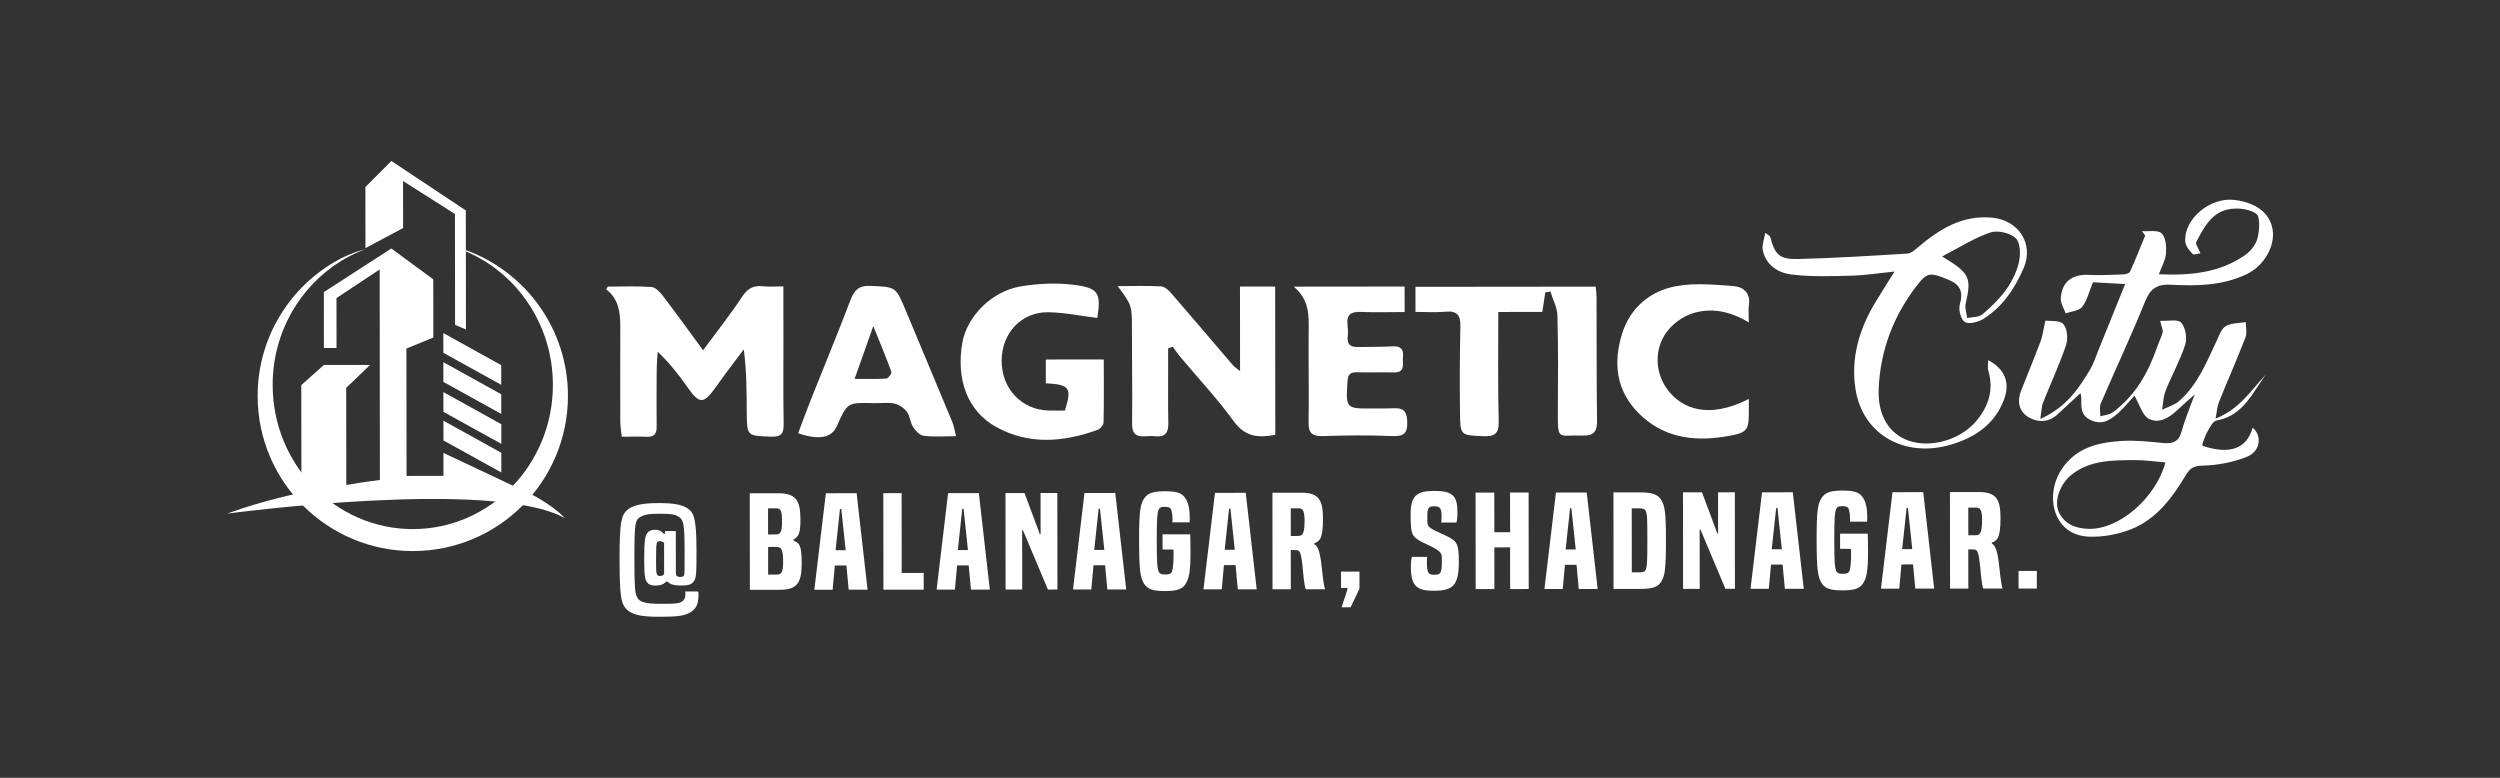 <svg xmlns="http://www.w3.org/2000/svg" xmlns:xlink="http://www.w3.org/1999/xlink" id="Layer_1" x="0px" y="0px" viewBox="0 0 1080 336" style="enable-background:new 0 0 1080 336;" xml:space="preserve"><rect x="0" y="0" width="1080" height="336" fill="#333333" stroke="none"/><style type="text/css">	.st0{fill:#ffffff;}	.st1{fill:#ffffff;}</style><g>	<g>		<g>			<g>				<path class="st0" d="M933.19,138.6c3.29,0.17,7.66-0.83,9.09,0.78c1.87,2.11,2.65,6.65,1.75,9.46      c-2.2,6.85-5.81,13.23-8.49,19.95c-1.01,2.54-1.03,5.47-1.5,8.23c2.47-1.24,5.34-2.03,7.35-3.79      c7.94-6.93,11.73-16.54,16.1-25.76c1.11-2.34,2.05-5.37,4-6.55c2.38-1.44,5.75-1.25,8.69-1.77c-0.01,2.24,0.61,4.72-0.15,6.67      c-3.62,9.32-7.67,18.48-11.41,27.76c-0.77,1.9-0.87,4.06-1.51,7.26c10.5-4.13,15.41-12.34,21.72-19      c-5.85,7.93-9.76,17.8-21.39,19.86c-1.52,0.27-2.76,2.96-3.81,4.72c-0.94,1.58-1.47,3.41-2.13,5.14      c-0.12,0.3-0.02,0.68-0.02,1.02c11.71,3.95,19.16,1.26,21.65-7.8c4.2,3.38,3.41,10.23-2.47,12.56      c-5.9,2.34-12.53,3.65-18.87,3.79c-3.87,0.08-5.63,0.97-7.44,4c-5.91,9.88-12.77,19.21-23.86,23.56      c-5.63,2.21-12.13,3.38-18.17,3.14c-15.26-0.61-19.26-17.61-11.7-29.09c6.27-9.51,16-11.65,26.24-12.26      c5.74-0.34,11.57,0.3,17.32,0.88c4.24,0.43,7.02-0.31,8.28-4.99c1.38-5.13,3.52-10.05,5.68-16.01      c-2.98,2.68-5.22,4.59-7.34,6.62c-3.56,3.42-8.08,6.22-12.47,3.96c-2.83-1.45-3.98-6.13-6.28-10.03      c-1.89,2.06-4.27,5.11-7.13,7.64c-3.21,2.85-6.61,5.2-11.55,3.01c-4.81-2.13-4.23-5.96-4.25-9.83c0-0.51-0.19-1.03-0.36-1.88      c-3.4,3.14-6.64,6.08-9.82,9.08c-3.79,3.58-8.37,3.7-12.39,1.43c-4.4-2.48-5.3-6.93-3.4-11.71c2.8-7.06,5.71-14.09,8.38-21.2      c0.88-2.35,1.16-4.93,2.07-8.95c2.05,0.32,6.25-0.23,7.79,1.53c1.71,1.95,2.05,6.38,1.13,9.1c-2.85,8.42-6.66,16.51-9.92,24.8      c-0.7,1.77-0.67,3.83-1.18,7.05c11.19-5,16.65-13.14,21.67-21.64c1.4-2.38,2.23-5.1,3.27-7.68c3.77-9.29,7.51-18.58,11.7-28.95      c-5.15-0.29-9.82-0.55-13.91-0.77c-1.68,4.06-2.5,7.85-4.65,10.62c-1.35,1.74-4.69,1.93-7.14,2.82      c-0.74-2.13-2.19-4.29-2.1-6.39c0.29-7.08,4.86-10.59,11.89-10.24c5.04,0.25,10.11-0.02,15.16-0.21c1-0.04,2.55-0.5,2.87-1.2      c2.32-5.13,4.39-10.38,6.54-15.59c-0.47-0.64-0.94-1.28-1.4-1.91c2.93,0.23,6.9-0.59,8.52,0.98c1.8,1.75,2.06,5.73,1.86,8.66      c-0.19,2.82-1.82,5.54-3.07,9c13.52,0.61,26.09-0.57,37.13-8.2c2.44-1.69,4.82-4.62,5.49-7.39c0.84-3.46,1.25-9.33-0.61-10.6      c-3.14-2.15-8.48-2.68-12.41-1.77c-7.06,1.63-10.36,8.09-13.47,14.06c-0.44,0.84,0.95,2.63,1.83,4.82      c-0.81,0.1-2.78,0.89-3.37,0.3c-1.45-1.45-3.05-3.47-3.18-5.36c-0.72-9.76,10.86-19.32,21.36-17.96      c9.37,1.22,15.2,5.75,16.35,12.72c1.21,7.28-3.72,15.84-11.38,19.44c-10.29,4.84-21.38,5.08-32.35,4.46      c-6.2-0.35-9.07,1.61-11.38,7.33c-5.97,14.79-12.79,29.24-19.09,43.91c-0.69,1.61-0.18,3.73-0.22,5.62      c1.84-0.57,4.02-0.69,5.47-1.78c9.63-7.17,15.28-17.09,19.09-28.22c0.72-2.11,1.81-4.11,2.39-6.25      C934.51,142.71,933.88,141.59,933.19,138.6z M935.48,199.77c-4.45-0.36-8.82-1.03-13.19-1c-9.5,0.07-19.14-0.11-27.23,6.18      c-5.04,3.92-7.94,11.52-5.59,16.39c2.5,5.18,7.27,7.01,12.97,7.13C915.42,228.74,931.23,215.29,935.48,199.77z" fill="#ffffff"></path>			</g>		</g>		<g>			<g>				<path class="st0" d="M858.88,155.57c7.36,3.9,9.61,9.85,6.79,17.21c-4.06,10.61-12.55,16.27-22.97,19.33      c-19.84,5.83-37.88-4.33-41.06-23.64c-2.23-13.53,1.46-26.18,8.51-37.85c2.47-4.09,5.04-8.11,8.28-13.32      c-7,0.71-12.8,1.65-18.63,1.79c-8.69,0.21-17.48,0.56-26.05-0.53c-5.66-0.72-10.99-4.08-12.24-10.62      c-0.4-2.08,0.6-4.42,1.08-7.37c1.56,1.21,2.05,1.39,2.12,1.67c2.05,7.85,3.99,9.87,12.33,9.65c15.68-0.42,31.34-1.38,47-2.35      c1.59-0.1,3.22-1.61,4.58-2.76c9.16-7.75,18.85-13.85,31.71-12.78c11.58,0.96,18.48,11.29,13.88,21.83      c-3.84,8.79-9.06,16.75-17.4,21.94c-2.22,1.38-6.2,2.42-7.98,1.35c-1.73-1.05-2.85-5.35-2.19-7.64      c1.57-5.41,0.21-8.5-4.88-10.63c-7.9-3.3-9.21-3.22-13.47,2.24c-10.25,13.17-15.97,28.13-16.7,44.75      c-0.51,11.55,4.44,19.55,12.95,22.53c9.6,3.37,22.36-0.48,28.97-8.22c5.65-6.6,7.88-13.72,5.41-22.18      C858.59,158.79,858.88,157.43,858.88,155.57z M838.99,110.78c12.06,7.28,12.75,9.12,10.18,20.41c-0.44,1.92,0.4,4.12,0.65,6.2      c2.22-0.48,5.02-0.28,6.56-1.57c7.19-6.04,13.48-13.04,15.76-22.38c0.82-3.35,0.7-8.57-1.33-10.53      c-2.38-2.3-7.83-3.54-11.02-2.47C852.93,102.74,846.68,106.82,838.99,110.78z" fill="#ffffff"></path>			</g>		</g>		<g>			<path class="st1" d="M262.57,123.82c6.3-0.01,12.62-0.3,18.89,0.17c1.76,0.13,3.7,2.23,4.95,3.88     c5.73,7.51,11.25,15.18,17.32,23.44c5.99-8.12,11.75-15.39,16.85-23.1c2.35-3.54,4.83-5.01,8.95-4.55     c2.73,0.31,5.53,0.05,8.89,0.05c0.01,8.49,0.02,16.45,0.02,24.42c0.01,11.57-0.11,23.14,0.1,34.7c0.07,4.09-0.63,6.01-5.49,5.81     c-10.3-0.43-10.36-0.13-10.45-10.42c-0.08-8.91-0.03-17.82-1.29-27.29c-4,5.38-8.11,10.68-11.98,16.15     c-5.39,7.62-7.17,7.62-12.4,0.11c-3.68-5.28-7.67-10.33-12.81-15.24c-0.15,2.65-0.41,5.3-0.43,7.95     c-0.06,8.2-0.09,16.41-0.02,24.61c0.03,3.12-1.31,4.34-4.42,4.18c-3.35-0.17-6.71-0.03-10.64-0.03     c-0.24-2.33-0.64-4.47-0.65-6.62c-0.05-13.62,0-27.24,0-40.85c0-6.07-0.56-11.97-6.07-16.15     C262.12,124.63,262.34,124.23,262.57,123.82z" fill="#ffffff"></path>			<path class="st1" d="M482.81,123.6c6.9-0.01,12.83-0.21,18.73,0.11c1.5,0.08,3.21,1.55,4.31,2.82     c9.01,10.38,17.89,20.88,26.83,31.31c0.54,0.63,1.31,1.08,3.03,2.46c-0.01-12.79-0.02-24.51-0.04-36.5     c5.6-0.01,10.37-0.01,15.2-0.02c0.02,21.55,0.04,42.85,0.06,64.06c-7.48,1.45-13.12,0.8-17.94-5.84     c-7.17-9.87-15.59-18.84-23.45-28.22c-1.06-1.27-1.94-2.68-2.9-4.03c-0.67,0.25-1.34,0.51-2.01,0.76c0,2.62,0.01,5.23,0.01,7.85     c0.01,8.2-0.09,16.41,0.07,24.61c0.08,4.05-1.46,5.93-5.62,5.51c-1.48-0.15-3-0.11-4.49,0c-4.03,0.28-5.59-1.34-5.54-5.53     c0.16-13.79-0.07-27.59-0.07-41.39C488.98,132.06,488.93,131.69,482.81,123.6z" fill="#ffffff"></path>			<path class="st1" d="M647.26,134.77c0.02,16.41-0.22,31.87,0.18,47.31c0.14,5.54-2.01,6.57-6.85,6.35     c-9.55-0.44-9.75-0.25-9.87-9.96c-0.15-12.48-0.11-24.97,0.17-37.45c0.11-4.78-1.35-6.83-6.39-6.37     c-4.23,0.39-8.52,0.09-13.01,0.09c0-3.85-0.01-7.11-0.01-10.83c25.97-0.03,51.69-0.05,77.87-0.08c0.12,1.49,0.35,3.12,0.36,4.74     c0.07,17.71-0.03,35.43,0.22,53.14c0.07,4.83-1.5,6.67-6.43,6.46c-10.25-0.44-10.6,2.81-10.51-10.42     c0.1-13.79,0.2-27.59-0.18-41.37c-0.09-3.51-1.97-6.96-3.03-10.44c-0.74,0.12-1.47,0.24-2.21,0.36c-0.4,2.63-0.8,5.27-1.29,8.47     C660.19,134.75,654.12,134.76,647.26,134.77z" fill="#ffffff"></path>			<path class="st1" d="M451.8,165.58c0-3.48-0.01-6.6-0.01-10.27c8.1-0.01,16.19-0.02,25.04-0.03c0.01,9.04,0.11,18.09-0.09,27.15     c-0.02,1.13-1.38,2.84-2.5,3.24c-14.78,5.34-29.74,6.65-43.92-1.23c-12.39-6.89-17.34-20.48-14.59-36.34     c1.99-11.47,12.74-22.36,25.4-24.41c7.1-1.15,14.57-1.56,21.7-0.77c11.81,1.31,12.93,3.49,11.21,14.44     c-7.13-0.88-14.18-2.37-21.25-2.47c-11.62-0.15-20.07,9.1-20.08,20.94c-0.01,12.08,8.58,21.21,20.31,21.52c2.4,0.06,4.8,0,7.03,0     C463.12,167.52,462.16,166.13,451.8,165.58z" fill="#ffffff"></path>			<path class="st1" d="M413.02,188.43c-5.41,0.01-9.73,0.37-13.94-0.16c-1.69-0.21-3.55-2.11-4.58-3.72     c-1.28-1.99-1.35-4.78-2.73-6.65c-1.22-1.65-3.4-3.14-5.39-3.56c-2.87-0.6-5.95-0.1-8.94-0.18c-11.38-0.3-11.38-0.32-15.96,10.02     c-2.2,4.95-7.69,6.05-16.68,2.99c1.81-4.8,3.54-9.62,5.44-14.38c5.7-14.34,11.61-28.6,17.11-43.02c1.63-4.27,3.44-6.48,8.61-6.26     c10.95,0.47,10.94,0.13,15.28,10.52c6.72,16.13,13.5,32.23,20.2,48.38C412.11,184.07,412.36,185.88,413.02,188.43z      M369.18,163.68c5.34-0.01,9.56,0.15,13.75-0.15c0.83-0.06,2.39-2.22,2.15-2.88c-2.31-6.37-4.93-12.62-7.81-19.77     C374.48,148.76,372.08,155.52,369.18,163.68z" fill="#ffffff"></path>			<path class="st1" d="M558.89,123.83c16.81-0.02,32.2-0.03,47.9-0.05c0,3.54,0.01,6.81,0.01,11.02     c-6.39,0.01-12.69,0.23-18.96-0.05c-4.46-0.2-6.25,1.43-5.7,5.83c0.21,1.66,0.23,3.37,0.06,5.03c-0.34,3.3,1.42,4.33,4.3,4.3     c5.05-0.06,10.11-0.02,15.15-0.29c3.52-0.19,4.79,1.31,4.43,4.61c-0.31,2.87,1.34,6.81-4.11,6.66     c-5.23-0.15-10.47,0.09-15.7-0.06c-2.8-0.08-3.95,0.75-4.14,3.74c-0.74,12-0.84,11.99,11.13,11.89c2.99-0.02,5.99,0.05,8.98-0.09     c3.9-0.19,5.48,1.23,5.68,5.42c0.24,5.15-1.18,6.86-6.57,6.6c-9.9-0.46-19.84-0.31-29.75,0c-4.51,0.14-6.37-1.05-6.29-5.85     c0.22-13.05-0.1-26.11,0.04-39.17C565.43,136.45,565.78,129.59,558.89,123.83z" fill="#ffffff"></path>			<path class="st1" d="M755.5,172.34c0,1.38,0,2.11,0,2.84c0.04,11.13,0.1,11.78-10.87,13.5c-13.58,2.13-26.46,0.16-36.79-10.23     c-9.81-9.86-10.92-21.83-7.15-34.13c3.46-11.28,12.07-18.66,23.58-20.73c7.87-1.42,16.25-0.61,24.34-0.04     c4.3,0.3,7.71,2.75,6.92,8.19c-0.31,2.18-0.05,4.45-0.04,7.56c-8.08-4.89-16.35-6.57-24.57-3.84c-4.15,1.38-8.42,4.52-10.98,8.05     c-5.68,7.84-4.74,18.1,0.59,25.03C726.45,176.25,737.68,181.41,755.5,172.34z" fill="#ffffff"></path>		</g>		<g>			<path class="st1" d="M157.88,107.64c-0.56,0.21-1.12,0.44-1.69,0.65c0.08-0.05,0.17-0.08,0.26-0.11     C156.92,107.99,157.39,107.81,157.88,107.64z" fill="#ffffff"></path>			<path class="st1" d="M98.07,221.9c0,0,114.54-15.49,145.92,1.91c0,0-6.14-7.27-22.38-13.98l-30.04-14.17l0.01,9.91l-15.95,0.02     l-0.06-55.02l11.63-4.75l-0.03-25.14l-18.12-13.34l-29.15,18.85l0.02,24.14l5.46-0.01l-0.02-21.55l18.66-12.37l0.09,90.94     c0,0-7.04,0.87-14.51,2.17l-0.04-41.95l10.33-9.92l-19.97,0.02l-9.76,8.7l0.05,46.48C130.24,212.81,113.72,216.13,98.07,221.9z" fill="#ffffff"></path>			<polygon class="st1" points="201.23,90.91 201.29,142.34 196.59,140.34 196.54,92.44 174.12,78.2 174.14,98.51 157.88,107.19      157.85,80.8 169.08,69.55    " fill="#ffffff"></polygon>			<g>				<polygon class="st0" points="191.52,143.89 191.53,152.41 216.54,166.25 216.53,157.75     " fill="#ffffff"></polygon>			</g>			<g>				<polygon class="st0" points="191.53,156.46 191.54,164.98 216.55,178.82 216.54,170.32     " fill="#ffffff"></polygon>			</g>			<g>				<polygon class="st0" points="191.54,169.39 191.55,177.91 216.57,191.75 216.56,183.25     " fill="#ffffff"></polygon>			</g>			<g>				<polygon class="st0" points="191.56,181.74 191.57,190.27 216.58,204.11 216.57,195.61     " fill="#ffffff"></polygon>			</g>			<g>				<path class="st0" d="M245.35,170.96c0.04,37.01-29.94,67.06-66.95,67.1c-37.01,0.04-67.06-29.95-67.1-66.96      c-0.03-25.63,14.33-47.9,35.46-59.19c0.02-0.02,0.07-0.05,0.1-0.06c0.03-0.02,0.07-0.03,0.1-0.06c0.01-0.01,0.02-0.01,0.03-0.01      c6-3.03,10.88-4.14,10.88-4.14c-0.48,0.17-0.96,0.35-1.43,0.54c-0.09,0.03-0.18,0.07-0.26,0.11c-0.09,0.03-0.18,0.07-0.27,0.11      c-0.33,0.12-0.65,0.26-0.97,0.41c-0.33,0.14-0.65,0.28-0.97,0.43c-0.45,0.2-0.88,0.41-1.29,0.61c-3.13,1.52-5.36,2.92-5.36,2.92      c-17.7,10.89-29.56,30.81-29.53,53.58c0.03,34.39,27.16,62.25,60.6,62.22c33.42-0.03,60.5-27.95,60.46-62.34      c-0.03-26.03-15.57-48.31-37.6-57.61l0-0.59C226.95,117.39,245.32,142.01,245.35,170.96z" fill="#ffffff"></path>			</g>			<path class="st1" d="M146.86,111.85c-0.03,0.01-0.08,0.03-0.1,0.06l0-0.01C146.8,111.88,146.83,111.86,146.86,111.85z" fill="#ffffff"></path>		</g>		<g>			<path class="st1" d="M301.61,255.53c0.13,0.39,0.13,0.72,0.13,1.38c0,3.25-0.51,6.28-4.29,8.04c-2.37,1.1-4.75,1.49-12.64,1.5     c-8.41,0.01-12.65-0.92-15.02-4.34c-1.48-2.15-2.12-5.23-2.14-20.87c-0.02-15.75,0.88-18.4,2.8-20.43     c2.5-2.65,7.06-3.48,14.18-3.48c6.29-0.01,10.01,0.65,12.52,2.35c2.63,1.82,3.73,4.29,3.74,18.22     c0.01,10.9-0.18,11.84-1.21,13.27c-0.96,1.38-2.31,1.76-5.45,1.77c-3.92,0-5.07-0.88-5.84-1.7l-0.58,0     c-0.83,0.88-2.05,1.71-4.62,1.71c-1.41,0-2.63-0.22-3.4-1.1c-1.16-1.26-1.48-2.97-1.49-9.97c-0.01-8.43,0.37-10.63,1.59-11.9     c0.83-0.88,1.67-1.1,3.14-1.11c1.93,0,3.08,0.88,3.85,1.87l0.26-0.06l0.19-1.27l4.62,0l0.02,17.84c0,1.43,0.32,1.98,1.93,1.98     c0.9,0,1.28-0.17,1.54-0.55c0.32-0.55,0.32-0.99,0.31-11.12c-0.01-11.62-0.65-12.78-2.13-13.99c-1.61-1.27-3.28-1.65-8.99-1.64     c-4.62,0-6.68,0.45-8.41,1.66c-1.73,1.21-2.18,2.65-2.16,17.62c0.01,12.5,0.21,14.92,1.17,16.8c1.03,1.98,3.15,2.86,10.4,2.85     c6.93-0.01,8.28-0.17,9.56-1.5c0.71-0.72,0.9-1.43,0.9-2.59c0-0.83,0-1.1-0.07-1.27L301.61,255.53z M286.89,234.51     c-0.71-0.55-1.16-0.72-1.93-0.71c-0.51,0-0.9,0.11-1.09,0.55c-0.26,0.5-0.45,1.16-0.44,7.16l0,1.43c0,4.19,0.13,4.68,0.45,5.29     c0.19,0.44,0.58,0.6,1.22,0.6c0.83,0,1.41-0.28,1.8-0.83L286.89,234.51z" fill="#ffffff"></path>			<path class="st1" d="M323.94,254.79l-0.04-41.69l12.26-0.01c7.32-0.01,9.63,2.69,9.64,11.23c0.01,6.39-0.89,7.55-3.07,8.76     l0,0.39c2.63,1.32,3.6,1.7,3.6,10.07c0.01,8.48-2.24,11.24-9.36,11.24L323.94,254.79z M335.02,230.88c2.25,0,2.82-1.05,2.82-5.73     c-0.01-5.4-0.9-5.56-2.89-5.56l-3.15,0l0.01,11.29L335.02,230.88z M335.43,248.23c2.18,0,2.89-0.94,2.88-5.51     c-0.01-5.34-0.71-6.44-2.89-6.44l-3.59,0l0.01,11.95L335.43,248.23z" fill="#ffffff"></path>			<path class="st1" d="M366.63,254.75l-0.97-10.46l-5.01,0.01l-0.95,10.46l-7.9,0.01l4.97-41.69l13.29-0.01l4.73,41.68     L366.63,254.75z M363.45,219.89l-0.58,0l-1.91,17.79l4.37,0L363.45,219.89z" fill="#ffffff"></path>			<path class="st1" d="M381.64,254.74l-0.04-41.69l7.9-0.01l0.03,34.48l9.5-0.01l0.01,7.21L381.64,254.74z" fill="#ffffff"></path>			<path class="st1" d="M419.45,254.7l-0.97-10.46l-5.01,0.01l-0.95,10.46l-7.9,0.01l4.96-41.69l13.29-0.01l4.73,41.68L419.45,254.7     z M416.27,219.84l-0.58,0l-1.91,17.79l4.37,0L416.27,219.84z" fill="#ffffff"></path>			<path class="st1" d="M452.7,254.67l-10.81-25.65l-0.32,0l0.03,25.66l-7.19,0.01l-0.04-41.69l8.22-0.01l6.63,17.78l0.32,0     l-0.02-17.79l7.25-0.01l0.04,41.69L452.7,254.67z" fill="#ffffff"></path>			<path class="st1" d="M478.37,254.64l-0.97-10.46l-5.01,0.01l-0.95,10.46l-7.9,0.01l4.96-41.69l13.29-0.01l4.73,41.68     L478.37,254.64z M475.19,219.78l-0.58,0l-1.91,17.79l4.37,0L475.19,219.78z" fill="#ffffff"></path>			<path class="st1" d="M502.23,237.38l-0.01-6.55l11.94-0.01c0.07,1.38,0.13,3.97,0.14,7.49c0.01,8.81-0.69,11.4-1.91,13.6     c-1.41,2.59-3.91,3.42-9.11,3.42c-5.33,0.01-7.7-0.82-9.18-3.4c-1.41-2.53-2-5.06-2.01-18.5c-0.01-12.89,0.56-15.31,1.97-17.73     c1.54-2.65,3.91-3.47,9.18-3.48c5.52-0.01,7.51,0.87,8.99,3.24c1.22,1.98,1.74,4.57,1.74,8.37c0,0.77,0,1.16-0.06,1.82     l-7.45,0.01c0.06-0.44,0.06-0.72,0.06-1.82c0-1.16-0.26-2.75-0.52-3.58c-0.32-0.94-1.16-1.32-2.83-1.32     c-1.73,0-2.37,0.39-2.76,1.54c-0.38,1.27-0.7,2.92-0.69,12.89c0.01,10.52,0.27,11.95,0.72,13.27c0.39,1.16,1.16,1.54,2.95,1.54     c1.93,0,2.63-0.39,3.02-1.65c0.38-1.32,0.57-4.35,0.57-6.33c0-1.38,0-2.2-0.07-2.81L502.23,237.38z" fill="#ffffff"></path>			<path class="st1" d="M534.73,254.58l-0.97-10.46l-5.01,0.01l-0.95,10.46l-7.9,0.01l4.97-41.69l13.29-0.01l4.73,41.68     L534.73,254.58z M531.55,219.73l-0.58,0l-1.91,17.79l4.36,0L531.55,219.73z" fill="#ffffff"></path>			<path class="st1" d="M564.12,254.55c-0.39-0.83-0.52-1.49-0.97-5.18c-0.26-2.09-0.39-5.01-0.91-8.21     c-0.52-3.03-1.03-3.52-2.51-3.52l-2.12,0l0.02,16.91l-7.9,0.01l-0.04-41.69l12.52-0.01c7.45-0.01,9.31,3.07,9.32,11.23     c0.01,9.2-1.66,9.69-3.78,10.63l0,0.33c1.28,0.77,1.86,2.15,2.38,4.35c0.71,3.14,0.84,6,1.36,10.08c0.39,3.19,0.58,3.96,0.9,4.85     l0,0.22L564.12,254.55z M560.31,231.54c2.05,0,3.27-0.11,3.27-6.67c-0.01-5.18-1.29-5.28-2.89-5.28l-3.08,0l0.01,11.95     L560.31,231.54z" fill="#ffffff"></path>			<path class="st1" d="M579.66,262.36l0-0.28l2.5-7.66l-0.19-0.44l-2.63,0l-0.01-7.05l7.96-0.01l0.01,7.38l-3.84,8.04     L579.66,262.36z" fill="#ffffff"></path>			<path class="st1" d="M622.63,225.75c0.06-0.61,0.13-1.27,0.13-2.59c0-3.19-0.39-4.46-3.15-4.46c-2.38,0-3.02,0.55-3.01,4.52     c0,3.52,0.07,3.86,1.35,4.84c1.99,1.48,6.36,3.02,8.41,4.23c3.08,1.81,3.85,2.92,3.86,10.4c0.01,10.3-2.62,12.5-10.77,12.51     c-7.12,0.01-9.95-1.75-9.96-10.34c0-1.76,0.19-3.3,0.45-4.3l6.61-0.01c-0.13,0.61-0.13,1.38-0.13,2.42     c0,4.57,0.71,5.34,3.15,5.34c2.57,0,3.34-0.5,3.33-5.73c0-3.03-0.13-3.47-1.42-4.57c-2.25-1.93-7.06-3.35-9.51-5.28     c-2.12-1.65-2.57-2.92-2.58-10.52c-0.01-7.88,2.43-10.14,10.2-10.14c8.09-0.01,10.02,2.3,10.02,9.08c0,2.31-0.12,3.58-0.44,4.57     L622.63,225.75z" fill="#ffffff"></path>			<path class="st1" d="M652.38,254.47l-0.02-18.01l-6.8,0.01l0.02,18.01l-8.09,0.01l-0.04-41.69l8.09-0.01l0.02,17.13l6.8-0.01     l-0.02-17.13l8.02-0.01l0.04,41.69L652.38,254.47z" fill="#ffffff"></path>			<path class="st1" d="M682.03,254.44l-0.97-10.46l-5.01,0.01l-0.95,10.46l-7.9,0.01l4.97-41.69l13.29-0.01l4.73,41.68     L682.03,254.44z M678.85,219.58l-0.58,0l-1.91,17.79l4.36,0L678.85,219.58z" fill="#ffffff"></path>			<path class="st1" d="M697.05,254.42l-0.04-41.69l11.49-0.01c5.26-0.01,7.7,0.87,9.18,3.3c1.48,2.48,2,4.9,2.01,17.51     c0.01,12.89-0.56,15.2-1.97,17.62c-1.41,2.48-3.85,3.25-9.18,3.26L697.05,254.42z M708.34,247.25c1.67,0,2.31-0.33,2.69-1.32     c0.45-1.32,0.64-2.81,0.63-12.5c-0.01-9.53-0.08-11.23-0.65-12.56c-0.39-0.93-1.09-1.26-2.7-1.26l-3.4,0l0.03,27.65     L708.34,247.25z" fill="#ffffff"></path>			<path class="st1" d="M745.38,254.37l-10.81-25.65l-0.32,0l0.03,25.66l-7.19,0.01l-0.04-41.69l8.22-0.01l6.63,17.78l0.32,0     l-0.02-17.79l7.25-0.01l0.04,41.69L745.38,254.37z" fill="#ffffff"></path>			<path class="st1" d="M771.06,254.35l-0.97-10.46l-5.01,0.01l-0.95,10.46l-7.9,0.01l4.97-41.69l13.29-0.01l4.73,41.68     L771.06,254.35z M767.88,219.49l-0.58,0l-1.91,17.79l4.36,0L767.88,219.49z" fill="#ffffff"></path>			<path class="st1" d="M794.92,237.09l-0.01-6.55l11.94-0.01c0.07,1.38,0.13,3.97,0.14,7.49c0.01,8.81-0.69,11.4-1.91,13.6     c-1.41,2.59-3.91,3.42-9.11,3.42c-5.33,0.01-7.7-0.82-9.18-3.4c-1.41-2.53-1.99-5.06-2.01-18.5     c-0.01-12.89,0.56-15.31,1.97-17.73c1.54-2.65,3.91-3.47,9.18-3.48c5.52-0.01,7.51,0.87,8.99,3.24c1.22,1.98,1.74,4.57,1.74,8.37     c0,0.77,0,1.16-0.06,1.82l-7.45,0.01c0.06-0.44,0.06-0.72,0.06-1.82c0-1.16-0.26-2.75-0.52-3.58c-0.32-0.94-1.16-1.32-2.83-1.32     c-1.73,0-2.37,0.39-2.76,1.54c-0.38,1.27-0.7,2.92-0.69,12.89c0.01,10.52,0.27,11.95,0.72,13.27c0.39,1.16,1.16,1.54,2.95,1.54     c1.93,0,2.63-0.39,3.02-1.65c0.38-1.32,0.57-4.35,0.57-6.33c0-1.38,0-2.2-0.07-2.81L794.92,237.09z" fill="#ffffff"></path>			<path class="st1" d="M827.41,254.29l-0.97-10.46l-5.01,0.01l-0.95,10.46l-7.9,0.01l4.97-41.69l13.29-0.01l4.73,41.68     L827.41,254.29z M824.23,219.43l-0.58,0l-1.91,17.79l4.36,0L824.23,219.43z" fill="#ffffff"></path>			<path class="st1" d="M856.81,254.26c-0.39-0.83-0.52-1.49-0.97-5.18c-0.26-2.09-0.39-5.01-0.91-8.21     c-0.52-3.03-1.03-3.52-2.51-3.52l-2.12,0l0.02,16.91l-7.9,0.01l-0.04-41.69l12.52-0.01c7.45-0.01,9.31,3.07,9.32,11.23     c0.01,9.2-1.66,9.69-3.78,10.63l0,0.33c1.28,0.77,1.86,2.15,2.38,4.35c0.71,3.14,0.84,6,1.36,10.08c0.39,3.19,0.58,3.96,0.9,4.85     l0,0.22L856.81,254.26z M853,231.24c2.05,0,3.27-0.11,3.27-6.67c-0.01-5.18-1.29-5.29-2.89-5.28l-3.08,0l0.01,11.95L853,231.24z" fill="#ffffff"></path>			<path class="st1" d="M872.02,254.25l-0.01-7.6l7.9-0.01l0.01,7.6L872.02,254.25z" fill="#ffffff"></path>		</g>	</g></g></svg>